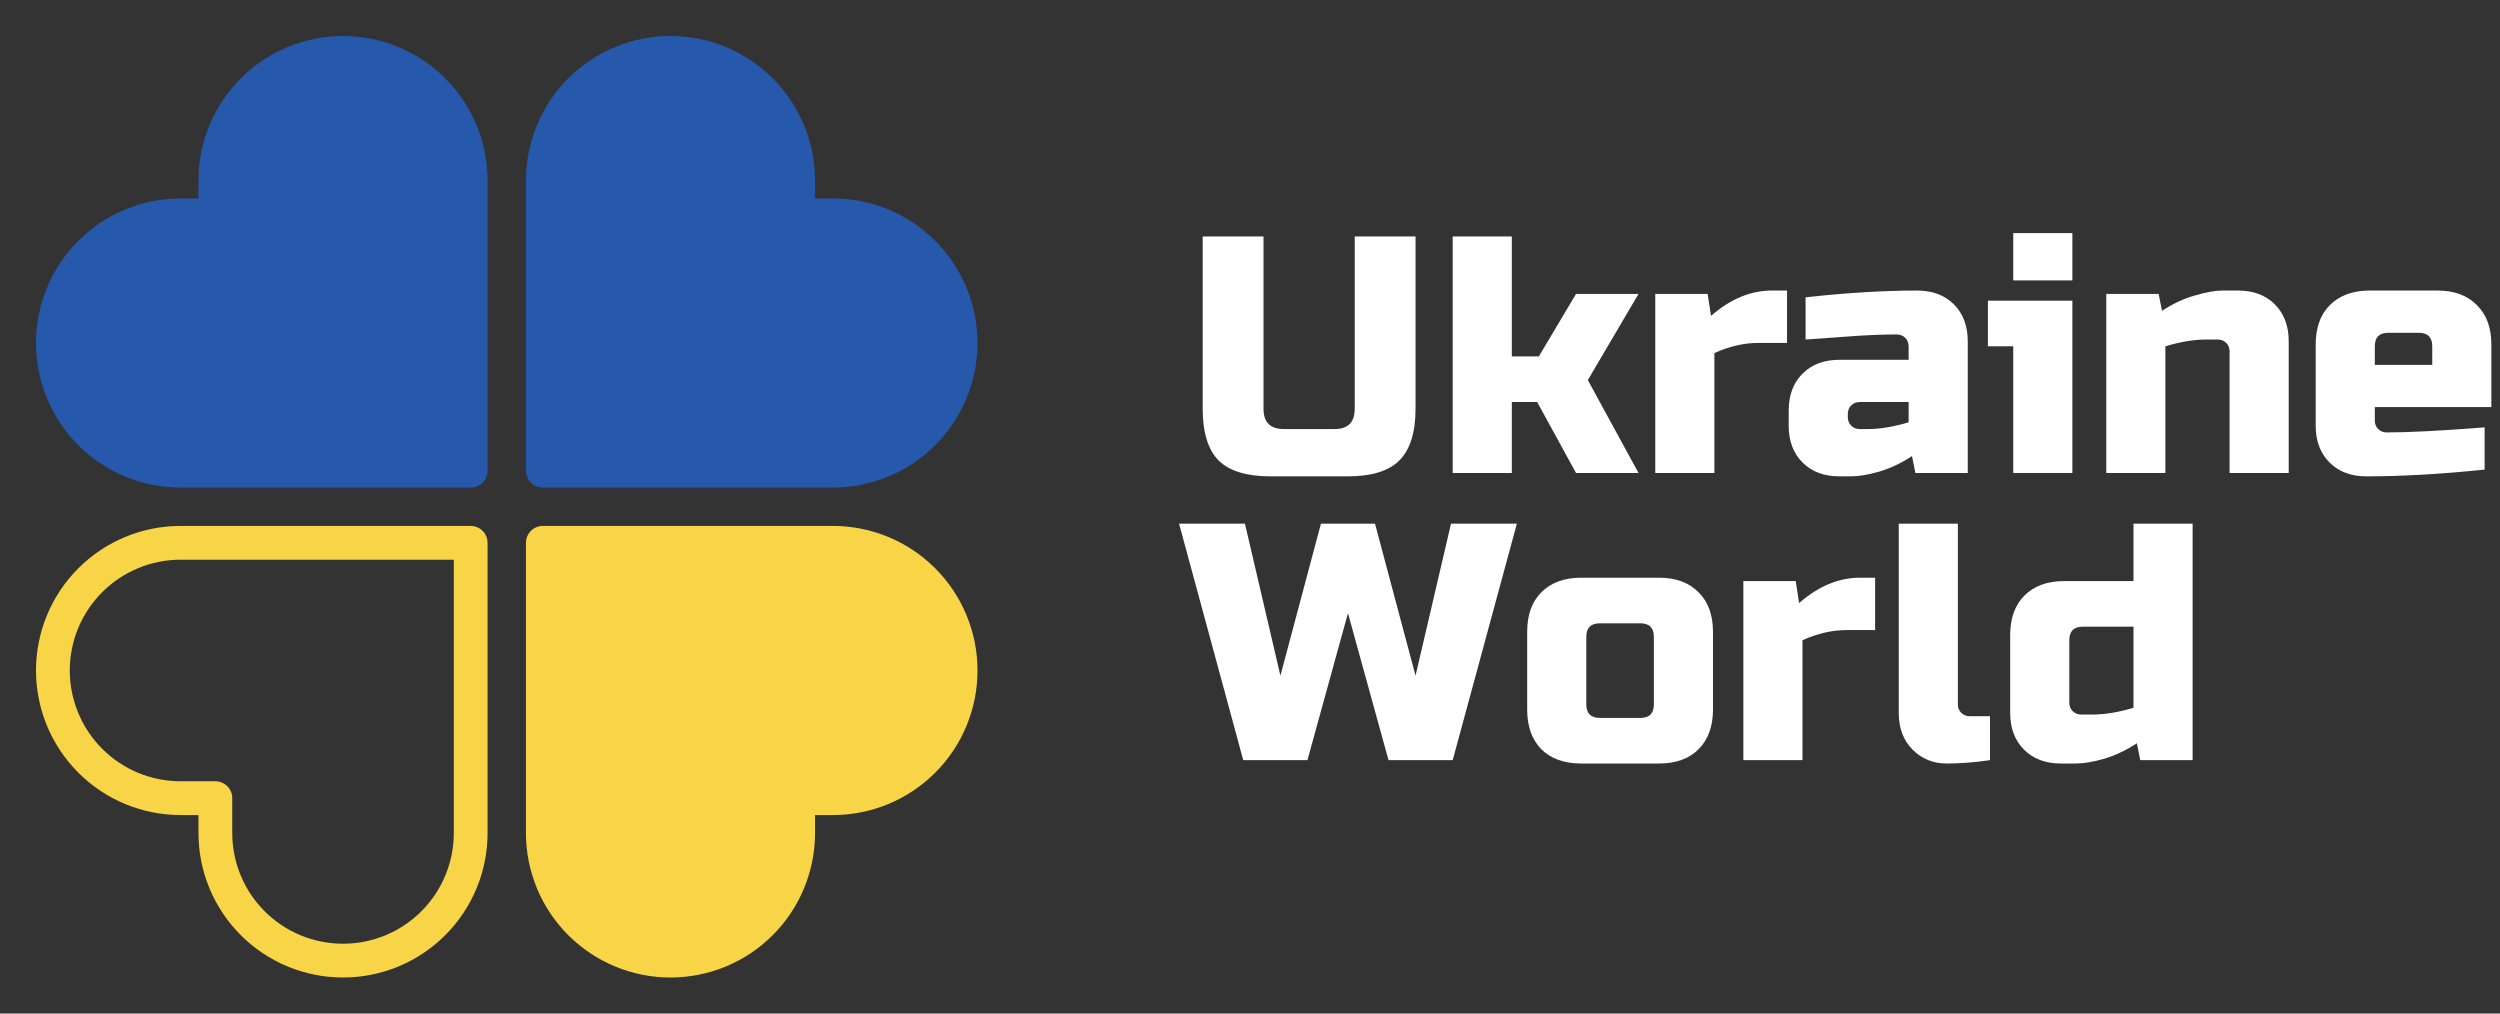 <svg width="148" height="60" viewBox="0 0 148 60" fill="none" xmlns="http://www.w3.org/2000/svg">
<rect x="0" y="0" width="148" height="60" fill="#333333" stroke="none"/>
<path d="M20.307 3.132C19.314 3.131 18.331 3.327 17.414 3.707C16.497 4.086 15.664 4.643 14.962 5.345C14.26 6.047 13.703 6.88 13.323 7.797C12.944 8.714 12.748 9.697 12.749 10.69L12.749 12.749L10.689 12.749C8.685 12.749 6.762 13.546 5.345 14.963C3.927 16.38 3.131 18.303 3.131 20.307C3.131 22.312 3.927 24.234 5.345 25.651C6.762 27.069 8.685 27.865 10.689 27.865L12.749 27.865L27.865 27.865V12.749V10.69C27.865 9.697 27.67 8.714 27.29 7.797C26.91 6.88 26.353 6.047 25.651 5.345C24.95 4.643 24.116 4.086 23.199 3.707C22.282 3.327 21.299 3.131 20.307 3.132Z" fill="#2659AC" stroke="#2659AC" stroke-width="2" stroke-linecap="round" stroke-linejoin="round"/>
<path d="M20.307 56.868C19.314 56.869 18.331 56.673 17.414 56.294C16.497 55.914 15.664 55.357 14.962 54.655C14.26 53.953 13.703 53.12 13.323 52.203C12.944 51.286 12.748 50.303 12.749 49.31L12.749 47.251L10.689 47.251C8.685 47.251 6.762 46.455 5.345 45.037C3.927 43.62 3.131 41.697 3.131 39.693C3.131 37.688 3.927 35.766 5.345 34.349C6.762 32.931 8.685 32.135 10.689 32.135L12.749 32.135L27.865 32.135V47.251V49.31C27.865 50.303 27.67 51.286 27.29 52.203C26.91 53.12 26.353 53.953 25.651 54.655C24.95 55.357 24.116 55.914 23.199 56.294C22.282 56.673 21.299 56.869 20.307 56.868Z" stroke="#F8D447" stroke-width="2" stroke-linecap="round" stroke-linejoin="round"/>
<path d="M56.868 20.307C56.869 19.314 56.673 18.331 56.294 17.414C55.914 16.497 55.357 15.664 54.655 14.962C53.953 14.26 53.12 13.703 52.203 13.323C51.286 12.944 50.303 12.748 49.31 12.749L47.251 12.749L47.251 10.689C47.251 8.685 46.455 6.762 45.037 5.345C43.62 3.927 41.697 3.131 39.693 3.131C37.688 3.131 35.766 3.927 34.349 5.345C32.931 6.762 32.135 8.685 32.135 10.689L32.135 12.749L32.135 27.865H47.251H49.31C50.303 27.865 51.286 27.67 52.203 27.29C53.12 26.91 53.953 26.353 54.655 25.651C55.357 24.95 55.914 24.116 56.294 23.199C56.673 22.282 56.869 21.299 56.868 20.307V20.307Z" fill="#2659AC" stroke="#2659AC" stroke-width="2" stroke-linecap="round" stroke-linejoin="round"/>
<path d="M56.868 39.693C56.869 40.686 56.673 41.669 56.294 42.586C55.914 43.503 55.357 44.336 54.655 45.038C53.953 45.74 53.12 46.297 52.203 46.676C51.286 47.056 50.303 47.252 49.31 47.251L47.251 47.251L47.251 49.311C47.251 51.315 46.455 53.238 45.037 54.655C43.62 56.073 41.697 56.869 39.693 56.869C37.688 56.869 35.766 56.073 34.349 54.655C32.931 53.238 32.135 51.315 32.135 49.311L32.135 47.251L32.135 32.135H47.251H49.31C50.303 32.135 51.286 32.33 52.203 32.71C53.12 33.09 53.953 33.647 54.655 34.349C55.357 35.05 55.914 35.884 56.294 36.801C56.673 37.718 56.869 38.701 56.868 39.693V39.693Z" fill="#F8D447" stroke="#F8D447" stroke-width="2" stroke-linecap="round" stroke-linejoin="round"/>
<path d="M80.2 14H83.8V24.2C83.8 25.6 83.48 26.62 82.84 27.26C82.213 27.887 81.2 28.2 79.8 28.2H75.2C73.8 28.2 72.78 27.887 72.14 27.26C71.513 26.62 71.2 25.6 71.2 24.2V14H74.8V24.2C74.8 25 75.2 25.4 76 25.4H79C79.8 25.4 80.2 25 80.2 24.2V14Z" fill="white"/>
<path d="M89.5 23.8V28H86V14H89.5V21.1H91.1L93.3 17.4H97L94 22.5L97 28H93.3L91 23.8H89.5Z" fill="white"/>
<path d="M104.092 20.3C103.252 20.3 102.386 20.5 101.492 20.9V28H97.992V17.4H101.092L101.292 18.7C102.439 17.7 103.639 17.2 104.892 17.2H105.792V20.3H104.092Z" fill="white"/>
<path d="M110.591 25.4C111.297 25.4 112.097 25.267 112.991 25V23.8H110.091C109.891 23.8 109.724 23.867 109.591 24C109.457 24.133 109.391 24.3 109.391 24.5V24.7C109.391 24.9 109.457 25.067 109.591 25.2C109.724 25.333 109.891 25.4 110.091 25.4H110.591ZM106.891 17.6C109.331 17.333 111.531 17.2 113.491 17.2C114.397 17.2 115.124 17.473 115.671 18.02C116.217 18.567 116.491 19.293 116.491 20.2V28H113.391L113.191 27C112.564 27.413 111.917 27.72 111.251 27.92C110.597 28.107 110.044 28.2 109.591 28.2H108.891C107.984 28.2 107.257 27.927 106.711 27.38C106.164 26.833 105.891 26.107 105.891 25.2V24.3C105.891 23.393 106.164 22.667 106.711 22.12C107.257 21.573 107.984 21.3 108.891 21.3H112.991V20.5C112.991 20.3 112.924 20.133 112.791 20C112.657 19.867 112.491 19.8 112.291 19.8C111.424 19.8 110.464 19.84 109.411 19.92C108.371 20 107.531 20.06 106.891 20.1V17.6Z" fill="white"/>
<path d="M122.685 17.8V28H119.185V20.5H117.685V17.8H122.685ZM119.185 13.8H122.685V16.6H119.185V13.8Z" fill="white"/>
<path d="M130.591 20.1C129.885 20.1 129.085 20.233 128.191 20.5V28H124.691V17.4H127.791L127.991 18.4C128.618 17.987 129.258 17.687 129.911 17.5C130.578 17.3 131.138 17.2 131.591 17.2H132.491C133.398 17.2 134.125 17.473 134.671 18.02C135.218 18.567 135.491 19.293 135.491 20.2V28H131.991V20.8C131.991 20.6 131.925 20.433 131.791 20.3C131.658 20.167 131.491 20.1 131.291 20.1H130.591Z" fill="white"/>
<path d="M141.389 19.7C140.856 19.7 140.589 19.967 140.589 20.5V21.6H143.989V20.5C143.989 19.967 143.722 19.7 143.189 19.7H141.389ZM147.089 27.8C144.516 28.067 142.182 28.2 140.089 28.2C139.182 28.2 138.456 27.927 137.909 27.38C137.362 26.833 137.089 26.107 137.089 25.2V20.4C137.089 19.4 137.369 18.62 137.929 18.06C138.502 17.487 139.289 17.2 140.289 17.2H144.289C145.289 17.2 146.069 17.487 146.629 18.06C147.202 18.62 147.489 19.4 147.489 20.4V24.1H140.589V24.9C140.589 25.1 140.656 25.267 140.789 25.4C140.922 25.533 141.089 25.6 141.289 25.6C142.609 25.6 144.542 25.5 147.089 25.3V27.8Z" fill="white"/>
<path d="M81.4 31L83.8 40L85.9 31H89.8L86 45H82.2L79.8 36.3L77.4 45H73.6L69.8 31H73.7L75.8 40L78.2 31H81.4Z" fill="white"/>
<path d="M101.409 42C101.409 43 101.123 43.787 100.549 44.36C99.989 44.92 99.209 45.2 98.209 45.2H93.609C92.609 45.2 91.823 44.92 91.249 44.36C90.689 43.787 90.409 43 90.409 42V37.4C90.409 36.4 90.689 35.62 91.249 35.06C91.823 34.487 92.609 34.2 93.609 34.2H98.209C99.209 34.2 99.989 34.487 100.549 35.06C101.123 35.62 101.409 36.4 101.409 37.4V42ZM97.909 37.7C97.909 37.167 97.643 36.9 97.109 36.9H94.709C94.176 36.9 93.909 37.167 93.909 37.7V41.7C93.909 42.233 94.176 42.5 94.709 42.5H97.109C97.643 42.5 97.909 42.233 97.909 41.7V37.7Z" fill="white"/>
<path d="M109.307 37.3C108.467 37.3 107.6 37.5 106.707 37.9V45H103.207V34.4H106.307L106.507 35.7C107.654 34.7 108.854 34.2 110.107 34.2H111.007V37.3H109.307Z" fill="white"/>
<path d="M117.806 45C116.913 45.133 116.06 45.2 115.246 45.2C114.446 45.2 113.773 44.927 113.226 44.38C112.68 43.833 112.406 43.107 112.406 42.2V31H115.906V41.7C115.906 41.9 115.973 42.067 116.106 42.2C116.24 42.333 116.406 42.4 116.606 42.4H117.806V45Z" fill="white"/>
<path d="M126.703 45L126.503 44C125.876 44.413 125.23 44.72 124.563 44.92C123.91 45.107 123.356 45.2 122.903 45.2H122.003C121.096 45.2 120.37 44.927 119.823 44.38C119.276 43.833 119.003 43.107 119.003 42.2V37.6C119.003 36.6 119.283 35.82 119.843 35.26C120.416 34.687 121.203 34.4 122.203 34.4H126.303V31H129.803V45H126.703ZM123.903 42.3C124.61 42.3 125.41 42.167 126.303 41.9V37.1H123.303C122.77 37.1 122.503 37.367 122.503 37.9V41.6C122.503 41.8 122.57 41.967 122.703 42.1C122.836 42.233 123.003 42.3 123.203 42.3H123.903Z" fill="white"/>
</svg>
